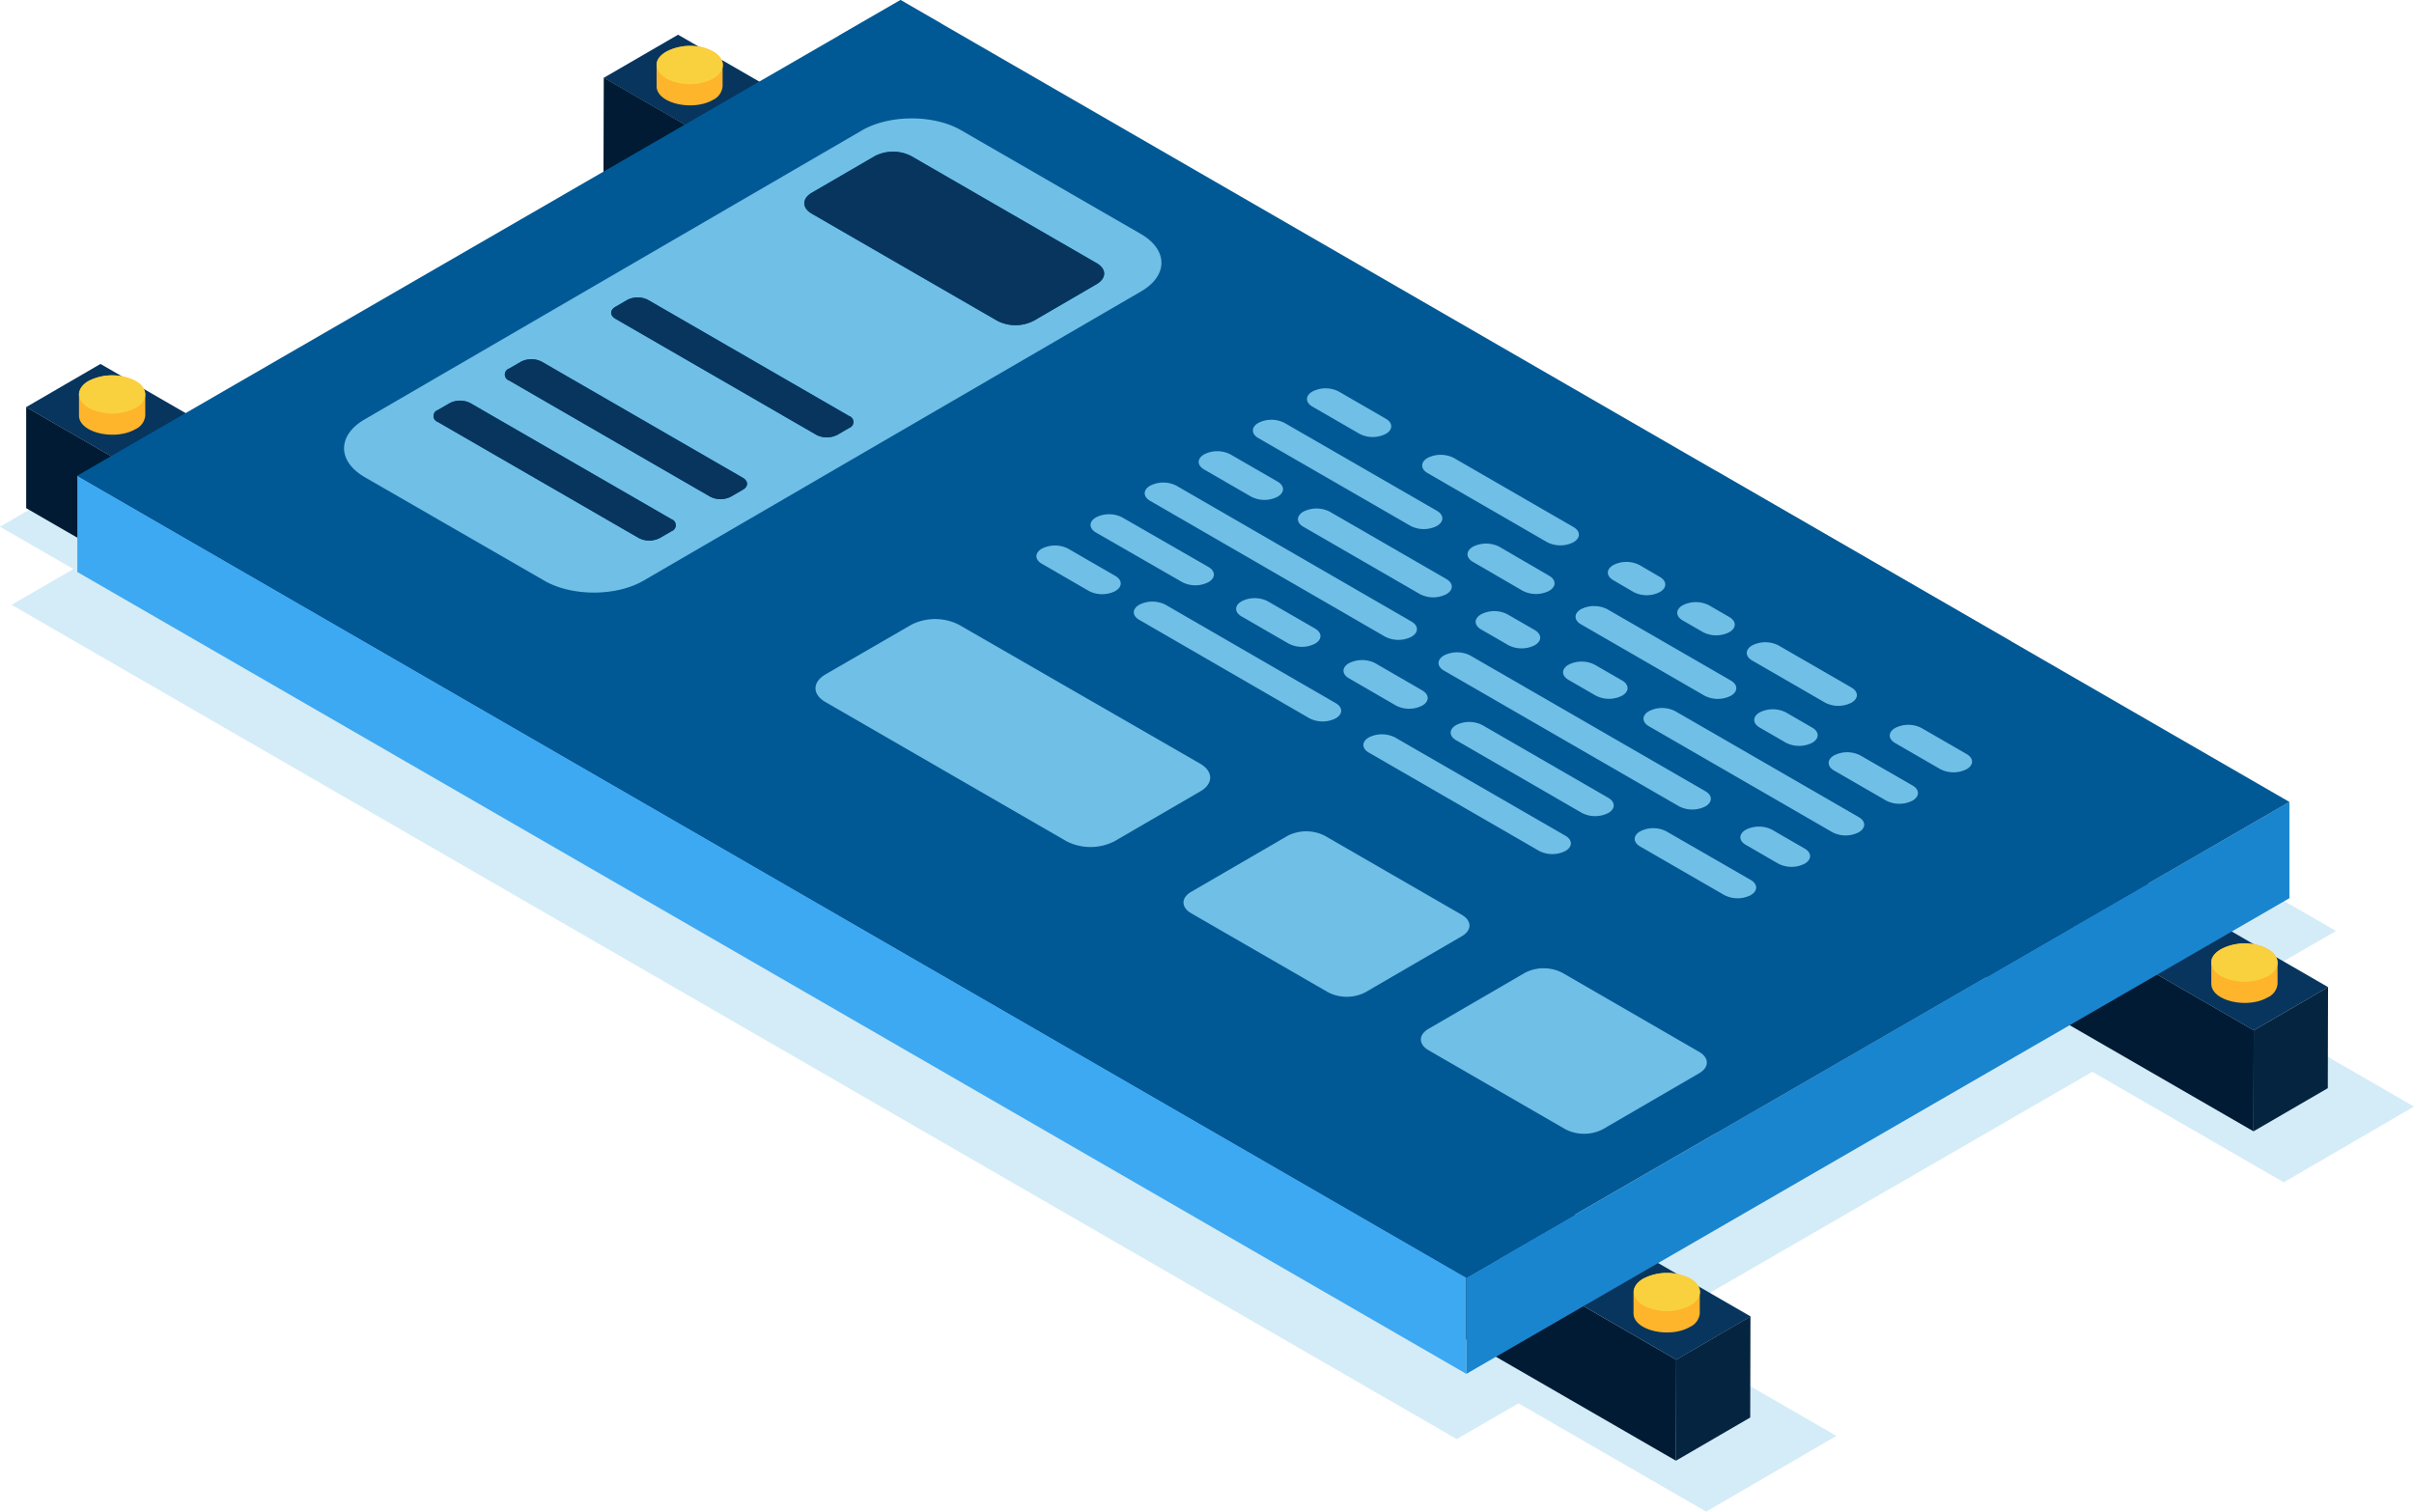 <?xml version="1.0" encoding="UTF-8"?> <svg xmlns="http://www.w3.org/2000/svg" viewBox="0 0 486.74 304.82"> <defs> <style>.cls-1{fill:#d4ecf7;}.cls-2{fill:#07355e;}.cls-3{fill:#052440;}.cls-4{fill:#001b33;}.cls-5{fill:#feb42b;}.cls-6{fill:#f9d13e;}.cls-7{isolation:isolate;}.cls-8{fill:#3da9f2;}.cls-9{fill:#1985cf;}.cls-10,.cls-11{fill:#005995;}.cls-11{opacity:0.5;mix-blend-mode:screen;}.cls-12{fill:#70bfe6;}</style> </defs> <title>1Ресурс 12</title> <g id="Слой_2" data-name="Слой 2"> <g id="_1" data-name="1"> <polygon class="cls-1" points="306.18 282.98 293.72 290.19 2.33 121.96 14.8 114.75 0 106.21 26.28 90.94 41.15 99.52 130.49 47.89 116.46 39.79 142.74 24.52 156.83 32.66 179.63 19.49 471.01 187.73 448.23 200.9 486.74 223.14 460.47 238.41 421.88 216.13 332.53 267.76 370.28 289.55 344.01 304.82 306.18 282.98"></polygon> <path class="cls-2" d="M136.72,7l-15,8.7L454.43,207.76l15-8.7Z"></path> <polygon class="cls-3" points="469.41 199.06 469.36 219.43 454.38 228.13 454.43 207.76 469.41 199.06"></polygon> <path class="cls-4" d="M121.74,15.68l-.06,20.37,332.7,192.08.05-20.37Z"></path> <path class="cls-5" d="M459.19,194.54c.21-1.13-.43-2.29-1.92-3.15-4.81-2.78-11.62-.11-11.4,2.7v4.28c0,3.48,7.3,5.12,11.36,2.76a3.35,3.35,0,0,0,2-2.72v-4.28A2.81,2.81,0,0,1,459.19,194.54Z"></path> <path class="cls-6" d="M457.27,191.39c2.6,1.5,2.62,4,0,5.46a10.42,10.42,0,0,1-9.42,0c-2.61-1.51-2.63-4,0-5.46A10.4,10.4,0,0,1,457.27,191.39Z"></path> <path class="cls-5" d="M145.7,13.55c.22-1.13-.42-2.29-1.91-3.15-4.81-2.78-11.62-.11-11.4,2.7v4.28c0,3.48,7.3,5.12,11.36,2.76a3.34,3.34,0,0,0,1.95-2.72V13.14A1.87,1.87,0,0,1,145.7,13.55Z"></path> <path class="cls-6" d="M143.79,10.4c2.6,1.5,2.61,3.95,0,5.46a10.4,10.4,0,0,1-9.41,0c-2.62-1.51-2.63-4,0-5.46A10.42,10.42,0,0,1,143.79,10.4Z"></path> <path class="cls-2" d="M20.26,73.39l-15,8.71L338,274.18l15-8.71Z"></path> <polygon class="cls-3" points="352.95 265.47 352.9 285.84 337.92 294.55 337.98 274.18 352.95 265.47"></polygon> <path class="cls-4" d="M5.28,82.1l0,20.37L337.92,294.55l.06-20.37Z"></path> <path class="cls-5" d="M342.73,261c.21-1.13-.43-2.3-1.92-3.16a10.4,10.4,0,0,0-9.44,0c-2.08,1.21-2,2.71-2,2.71v4.28c0,3.48,7.3,5.11,11.36,2.75a3.34,3.34,0,0,0,2-2.72v-4.28A2,2,0,0,1,342.73,261Z"></path> <path class="cls-6" d="M340.81,257.8c2.6,1.5,2.62,3.95,0,5.47a10.42,10.42,0,0,1-9.42,0c-2.61-1.52-2.63-4,0-5.47A10.4,10.4,0,0,1,340.81,257.8Z"></path> <path class="cls-5" d="M29.25,80c.21-1.13-.43-2.3-1.92-3.16a10.42,10.42,0,0,0-9.45,0c-2.07,1.21-1.95,2.71-1.95,2.71V83.8c0,3.48,7.3,5.11,11.36,2.75a3.36,3.36,0,0,0,2-2.72V79.55A2.94,2.94,0,0,1,29.25,80Z"></path> <path class="cls-6" d="M27.33,76.81c2.6,1.5,2.62,4,0,5.47a10.42,10.42,0,0,1-9.42,0c-2.62-1.52-2.63-4-.05-5.47A10.42,10.42,0,0,1,27.33,76.81Z"></path> <g class="cls-7"> <polygon class="cls-8" points="295.66 257.61 295.66 277.04 15.59 115.34 15.59 95.92 295.66 257.61"></polygon> <g class="cls-7"> <polygon class="cls-9" points="461.62 161.7 461.62 181.12 295.66 277.04 295.66 257.61 461.62 161.7"></polygon> </g> <path class="cls-10" d="M461.62,161.71l-166,95.9L15.59,95.92,181.57,0C195.34,7.94,450.82,155.47,461.62,161.71Z"></path> <polygon class="cls-11" points="346 94.94 346 228.52 405.38 194.21 405.38 129.23 346 94.94"></polygon> <polygon class="cls-11" points="169.15 7.18 169.15 184.58 189.81 196.5 189.81 4.75 181.57 0 169.15 7.18"></polygon> </g> <path class="cls-12" d="M342.59,212.1c2.08,1.19,2.09,3.13,0,4.33l-19.44,11.3a8.27,8.27,0,0,1-7.49,0l-27.6-15.94c-2.07-1.2-2.09-3.14,0-4.34l19.44-11.3a8.26,8.26,0,0,1,7.5,0Z"></path> <path class="cls-12" d="M294.73,184.46c2.08,1.2,2.09,3.14,0,4.34l-19.44,11.3a8.24,8.24,0,0,1-7.49,0l-27.61-15.94c-2.07-1.19-2.08-3.13,0-4.33l19.45-11.3a8.25,8.25,0,0,1,7.48,0Z"></path> <path class="cls-12" d="M243.66,114.33c1.46.85,1.47,2.22,0,3.06a5.79,5.79,0,0,1-5.28,0l-17.39-10c-1.46-.85-1.47-2.22,0-3.06a5.79,5.79,0,0,1,5.28,0Z"></path> <path class="cls-12" d="M265.14,126.74c1.47.85,1.48,2.21,0,3.06a5.79,5.79,0,0,1-5.28,0l-9.51-5.49c-1.47-.85-1.48-2.22,0-3.06a5.79,5.79,0,0,1,5.28,0Z"></path> <path class="cls-12" d="M286.77,139.22c1.46.85,1.47,2.22,0,3.06a5.79,5.79,0,0,1-5.28,0L272,136.79c-1.47-.84-1.48-2.21,0-3.06a5.87,5.87,0,0,1,5.29,0Z"></path> <path class="cls-12" d="M269.32,141.79c1.47.84,1.47,2.22,0,3.06a5.85,5.85,0,0,1-5.28,0L229.72,125c-1.47-.84-1.48-2.21,0-3.06a5.85,5.85,0,0,1,5.28,0Z"></path> <path class="cls-12" d="M284.6,125.34c1.46.84,1.47,2.21,0,3.06a5.87,5.87,0,0,1-5.29,0L231.91,101c-1.47-.85-1.47-2.22,0-3.06a5.81,5.81,0,0,1,5.29,0Z"></path> <path class="cls-12" d="M242,154c2.67,1.55,2.69,4.05,0,5.59l-17.29,10.05a10.62,10.62,0,0,1-9.66,0l-48.61-28.07c-2.67-1.54-2.68-4,0-5.58l17.29-10a10.6,10.6,0,0,1,9.64,0Z"></path> <path class="cls-12" d="M291.63,116.76c1.46.85,1.47,2.21,0,3.06a5.81,5.81,0,0,1-5.29,0l-23.53-13.59c-1.46-.84-1.48-2.21,0-3.06a5.87,5.87,0,0,1,5.29,0Z"></path> <path class="cls-12" d="M257.59,97.11c1.47.85,1.48,2.22,0,3.06a5.79,5.79,0,0,1-5.28,0l-9.51-5.49c-1.47-.85-1.48-2.21,0-3.06a5.79,5.79,0,0,1,5.28,0Z"></path> <path class="cls-12" d="M317.26,106.28c1.46.84,1.46,2.22,0,3.06a5.84,5.84,0,0,1-5.29,0L287.85,95.4c-1.45-.84-1.47-2.21,0-3.06a5.85,5.85,0,0,1,5.28,0Z"></path> <path class="cls-12" d="M289.72,103c1.47.84,1.48,2.21,0,3.06a5.85,5.85,0,0,1-5.28,0L253.72,88.34c-1.46-.84-1.46-2.22,0-3.06a5.79,5.79,0,0,1,5.28,0Z"></path> <path class="cls-12" d="M279.42,84.43c1.46.85,1.46,2.22,0,3.06a5.79,5.79,0,0,1-5.28,0L264.64,82c-1.47-.85-1.48-2.22,0-3.06a5.82,5.82,0,0,1,5.28,0Z"></path> <path class="cls-12" d="M312.34,116.09c1.47.84,1.48,2.21,0,3.06a5.85,5.85,0,0,1-5.28,0L297,113.31c-1.47-.85-1.46-2.22,0-3.07a5.87,5.87,0,0,1,5.29,0Z"></path> <path class="cls-12" d="M309.45,127.05c1.47.85,1.47,2.21,0,3.06a5.81,5.81,0,0,1-5.29,0l-5.51-3.18c-1.47-.85-1.48-2.22,0-3.06a5.81,5.81,0,0,1,5.29,0Z"></path> <path class="cls-12" d="M315.64,168.53c1.46.84,1.46,2.22,0,3.06a5.81,5.81,0,0,1-5.29,0L276,151.76c-1.45-.84-1.47-2.22,0-3.06a5.85,5.85,0,0,1,5.28,0Z"></path> <path class="cls-12" d="M324.28,160.88c1.46.84,1.47,2.22,0,3.06a5.84,5.84,0,0,1-5.29,0L293.6,149.27c-1.45-.84-1.47-2.21,0-3.06a5.85,5.85,0,0,1,5.28,0Z"></path> <g class="cls-7"> <path class="cls-12" d="M349,137.24c1.45.84,1.47,2.21,0,3.06a5.85,5.85,0,0,1-5.28,0l-24.94-14.4c-1.46-.84-1.46-2.22,0-3.06a5.87,5.87,0,0,1,5.29,0Z"></path> <path class="cls-12" d="M327.07,137.22c1.46.85,1.47,2.22,0,3.06a5.81,5.81,0,0,1-5.29,0l-5.51-3.18c-1.47-.85-1.48-2.22,0-3.06a5.79,5.79,0,0,1,5.28,0Z"></path> <path class="cls-12" d="M373.31,138.64c1.46.84,1.46,2.22,0,3.06a5.81,5.81,0,0,1-5.29,0l-14.72-8.5c-1.46-.85-1.47-2.21,0-3.06a5.84,5.84,0,0,1,5.29,0Z"></path> <path class="cls-12" d="M365.4,146.72c1.46.84,1.48,2.21,0,3.06a5.85,5.85,0,0,1-5.28,0l-5.31-3.07c-1.47-.84-1.47-2.22,0-3.06a5.85,5.85,0,0,1,5.28,0Z"></path> <path class="cls-12" d="M385.62,158.39c1.47.85,1.47,2.21,0,3.06a5.84,5.84,0,0,1-5.29,0l-10.52-6.07c-1.45-.84-1.46-2.22,0-3.06a5.82,5.82,0,0,1,5.28,0Z"></path> <path class="cls-12" d="M343.86,159.55c1.46.84,1.47,2.21,0,3.06a5.85,5.85,0,0,1-5.28,0l-47.43-27.38c-1.45-.84-1.46-2.21,0-3.06a5.85,5.85,0,0,1,5.28,0Z"></path> <path class="cls-12" d="M374.78,164.77c1.47.84,1.47,2.21,0,3.06a5.81,5.81,0,0,1-5.29,0l-37-21.37c-1.46-.84-1.48-2.22,0-3.06a5.82,5.82,0,0,1,5.28,0Z"></path> </g> <path class="cls-12" d="M353,177.44c1.46.85,1.47,2.22,0,3.07a5.87,5.87,0,0,1-5.29,0l-17-9.81c-1.46-.85-1.47-2.22,0-3.06a5.79,5.79,0,0,1,5.28,0Z"></path> <path class="cls-12" d="M363.87,171.11c1.47.84,1.48,2.21,0,3.06a5.85,5.85,0,0,1-5.28,0l-6.57-3.8c-1.47-.84-1.48-2.21,0-3.06a5.85,5.85,0,0,1,5.28,0Z"></path> <path class="cls-12" d="M230,47.16c5.55,3.2,5.58,8.41.07,11.61L129.75,117.09c-5.52,3.21-14.5,3.2-20,0L73.53,96.21C68,93,68,87.81,73.47,84.6L173.82,26.28c5.51-3.2,14.49-3.21,20,0ZM208.4,64.7l12.75-7.41c2-1.17,2-3.06,0-4.22L183.69,31.46a8,8,0,0,0-7.28,0l-12.75,7.41c-2,1.16-2,3.05,0,4.21l37.43,21.61a8,8,0,0,0,7.28,0Zm-39.58,23,2.4-1.4a1.27,1.27,0,0,0,0-2.41L130.64,60.47a4.62,4.62,0,0,0-4.16,0l-2.4,1.4c-1.14.66-1.13,1.74,0,2.41l40.55,23.41a4.61,4.61,0,0,0,4.17,0ZM133,108.51l2.4-1.39a1.28,1.28,0,0,0,0-2.42L94.83,81.29a4.56,4.56,0,0,0-4.16,0l-2.4,1.39a1.27,1.27,0,0,0,0,2.41l40.55,23.41a4.61,4.61,0,0,0,4.17,0Zm14.38-8.36,2.4-1.39c1.14-.66,1.13-1.75,0-2.42L109.21,72.93a4.62,4.62,0,0,0-4.16,0l-2.4,1.39a1.27,1.27,0,0,0,0,2.41l40.55,23.42a4.58,4.58,0,0,0,4.17,0Z"></path> <path class="cls-12" d="M224.87,116.13c1.47.84,1.47,2.21,0,3.06a5.85,5.85,0,0,1-5.28,0l-9.51-5.5c-1.47-.84-1.48-2.21,0-3.06a5.85,5.85,0,0,1,5.28,0Z"></path> <path class="cls-12" d="M334.67,116.33c1.47.85,1.47,2.22,0,3.06a5.79,5.79,0,0,1-5.28,0L325.3,117c-1.47-.85-1.48-2.21,0-3.06a5.82,5.82,0,0,1,5.28,0Z"></path> <path class="cls-12" d="M348.68,124.42c1.47.85,1.47,2.22,0,3.06a5.79,5.79,0,0,1-5.28,0l-4.11-2.37c-1.47-.85-1.47-2.21,0-3.06a5.84,5.84,0,0,1,5.29,0Z"></path> <path class="cls-12" d="M396.53,152.05c1.47.84,1.47,2.22,0,3.06a5.85,5.85,0,0,1-5.28,0l-9.11-5.26c-1.47-.85-1.48-2.22,0-3.06a5.82,5.82,0,0,1,5.28,0Z"></path> <path class="cls-2" d="M171.2,83.89a1.27,1.27,0,0,1,0,2.41l-2.4,1.4a4.61,4.61,0,0,1-4.17,0L124.1,64.28c-1.15-.67-1.16-1.75,0-2.41l2.4-1.4a4.62,4.62,0,0,1,4.16,0Z"></path> <path class="cls-2" d="M221.12,53.07c2,1.16,2,3,0,4.22L208.4,64.7a8,8,0,0,1-7.28,0L163.69,43.08c-2-1.16-2-3,0-4.21l12.75-7.41a8,8,0,0,1,7.28,0Z"></path> <path class="cls-2" d="M135.39,104.7a1.28,1.28,0,0,1,0,2.42l-2.4,1.39a4.61,4.61,0,0,1-4.17,0L88.29,85.09a1.27,1.27,0,0,1,0-2.41l2.4-1.39a4.56,4.56,0,0,1,4.16,0Z"></path> <path class="cls-2" d="M149.76,96.34c1.16.67,1.17,1.76,0,2.42l-2.4,1.39a4.58,4.58,0,0,1-4.17,0L102.67,76.73a1.27,1.27,0,0,1,0-2.41l2.4-1.39a4.62,4.62,0,0,1,4.16,0Z"></path> </g> </g> </svg> 